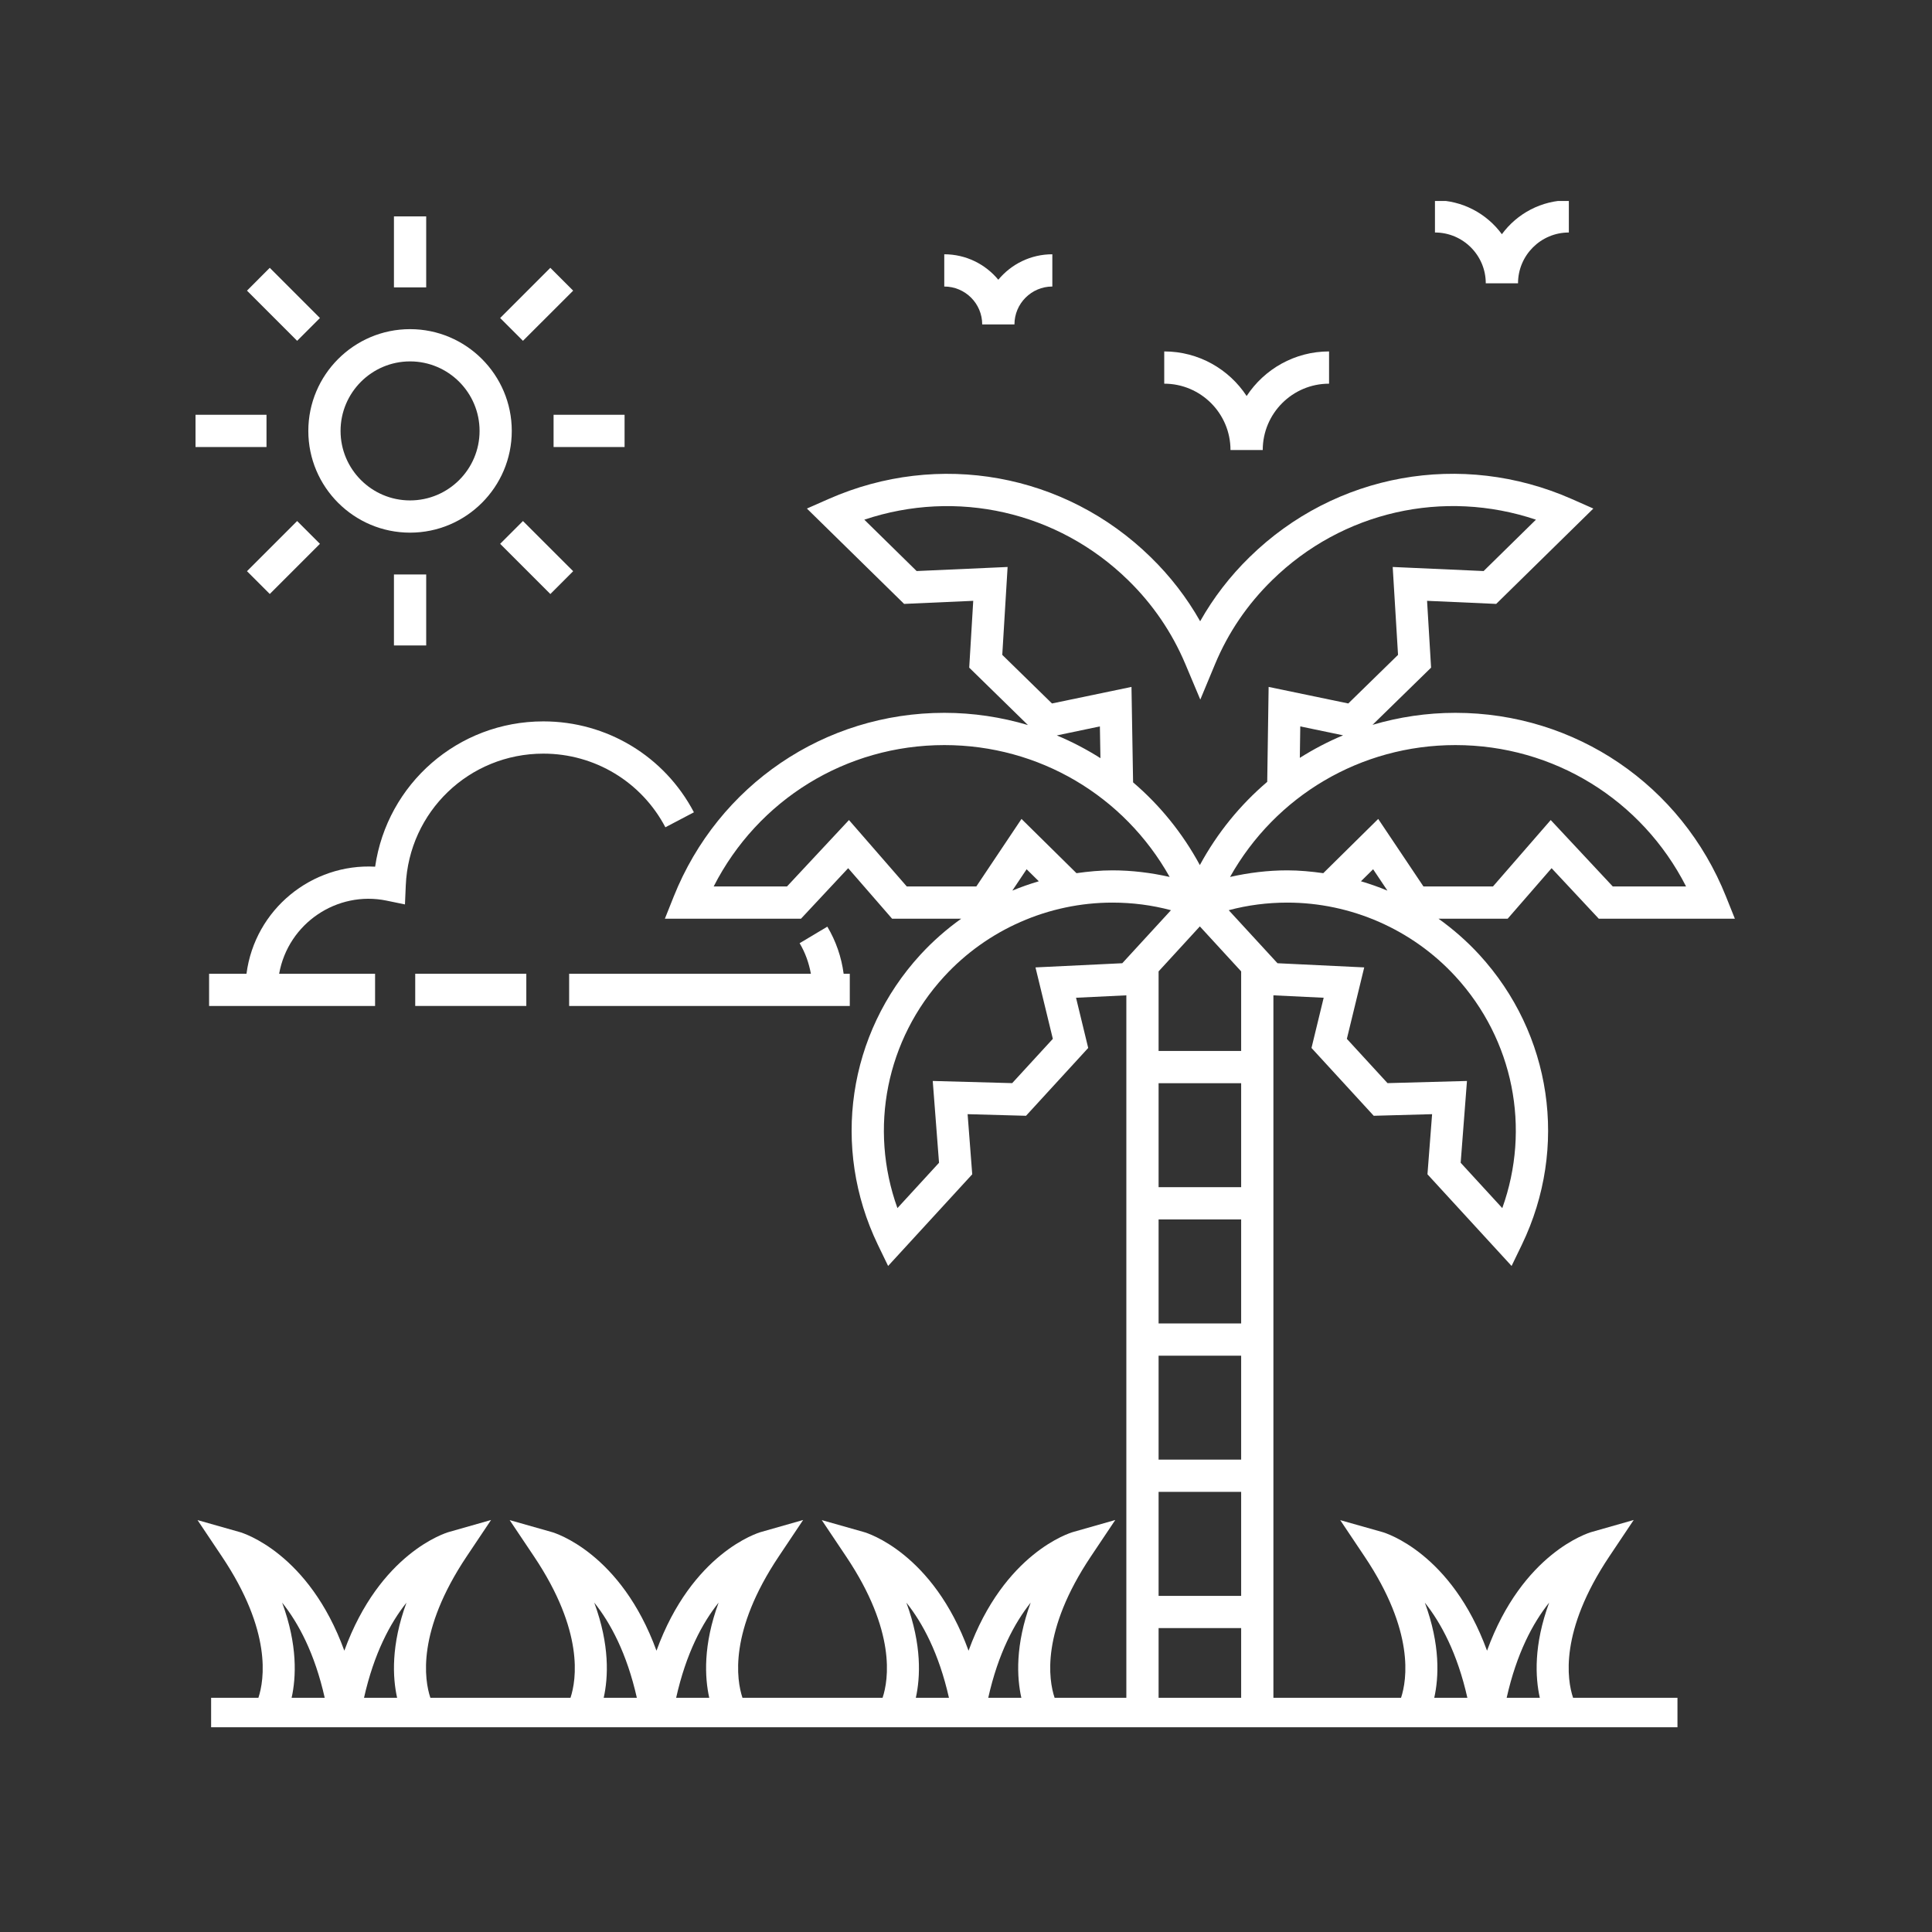 <?xml version="1.0" encoding="UTF-8"?> <svg xmlns="http://www.w3.org/2000/svg" xmlns:xlink="http://www.w3.org/1999/xlink" width="200" zoomAndPan="magnify" viewBox="0 0 150 150" height="200" preserveAspectRatio="xMidYMid meet" version="1.0"><rect x="0" y="0" width="150" height="150" fill="#333333" stroke="none"/><defs><clipPath id="6d597a15df"><path d="M 15 36 L 135 36 L 135 134.102 L 15 134.102 Z M 15 36 " clip-rule="nonzero"></path></clipPath><clipPath id="7805e3db61"><path d="M 111 15.602 L 122 15.602 L 122 22 L 111 22 Z M 111 15.602 " clip-rule="nonzero"></path></clipPath></defs><g clip-path="url(#6d597a15df)"><path fill="#ffffff" d="M 112.996 55.344 C 110.773 55.344 108.613 55.672 106.562 56.277 L 111.109 51.836 L 110.797 46.648 L 116.164 46.887 L 123.707 39.484 L 122.02 38.738 C 113.473 34.973 103.664 36.746 97.02 43.25 C 95.492 44.742 94.207 46.414 93.18 48.234 C 92.145 46.406 90.859 44.738 89.336 43.254 C 82.688 36.75 72.875 34.977 64.34 38.738 L 62.648 39.484 L 70.195 46.887 L 75.562 46.648 L 75.25 51.836 L 79.809 56.293 C 77.742 55.68 75.562 55.344 73.32 55.344 C 64.016 55.344 55.77 60.945 52.305 69.613 L 51.621 71.328 L 62.188 71.328 L 65.852 67.406 L 69.262 71.328 L 74.629 71.328 C 73.488 72.141 72.426 73.074 71.465 74.117 C 65.828 80.258 64.527 89.094 68.148 96.625 L 68.953 98.289 L 75.484 91.172 L 75.125 86.504 L 79.66 86.629 L 84.488 81.363 L 83.543 77.465 L 87.449 77.277 L 87.449 131.816 L 81.879 131.816 C 81.414 130.418 80.809 126.652 84.695 120.844 L 86.59 118.012 L 83.312 118.945 C 83.059 119.016 77.957 120.582 75.199 128.16 C 72.438 120.582 67.332 119.02 67.078 118.949 L 63.801 118.02 L 65.695 120.848 C 69.586 126.648 68.988 130.418 68.523 131.816 L 57.645 131.816 C 57.184 130.422 56.578 126.652 60.461 120.844 L 62.355 118.012 L 59.082 118.945 C 58.828 119.016 53.727 120.582 50.969 128.16 C 48.203 120.582 43.098 119.02 42.844 118.949 L 39.57 118.02 L 41.465 120.848 C 45.352 126.652 44.754 130.418 44.293 131.816 L 33.414 131.816 C 32.949 130.422 32.348 126.652 36.23 120.844 L 38.125 118.012 L 34.848 118.945 C 34.594 119.016 29.492 120.582 26.734 128.16 C 23.973 120.582 18.867 119.02 18.613 118.949 L 15.336 118.02 L 17.23 120.848 C 21.121 126.652 20.523 130.418 20.062 131.816 L 16.391 131.816 L 16.391 134.32 C 19.082 134.32 117.137 134.32 130.238 134.32 L 130.238 131.816 L 122.133 131.816 C 121.668 130.422 121.062 126.652 124.945 120.844 L 126.84 118.012 L 123.566 118.945 C 123.312 119.016 118.207 120.582 115.453 128.16 C 112.688 120.582 107.582 119.02 107.328 118.949 L 104.055 118.023 L 105.949 120.852 C 109.836 126.652 109.238 130.418 108.777 131.816 L 98.867 131.816 L 98.867 77.277 L 102.77 77.465 L 101.824 81.363 L 106.656 86.629 L 111.188 86.504 L 110.828 91.172 L 117.359 98.289 L 118.164 96.625 C 121.789 89.094 120.488 80.262 114.848 74.117 C 113.887 73.074 112.824 72.141 111.684 71.328 L 117.055 71.328 L 120.465 67.406 L 124.129 71.328 L 134.695 71.328 L 134.008 69.613 C 130.547 60.945 122.301 55.344 112.996 55.344 Z M 80.023 124.426 C 78.812 127.73 78.945 130.242 79.297 131.816 L 76.727 131.816 C 77.5 128.359 78.766 126.008 80.023 124.426 Z M 70.371 124.43 C 71.633 126.008 72.895 128.359 73.676 131.816 L 71.105 131.816 C 71.453 130.242 71.586 127.73 70.371 124.43 Z M 55.793 124.426 C 54.578 127.73 54.715 130.242 55.066 131.816 L 52.496 131.816 C 53.27 128.355 54.531 126.004 55.793 124.426 Z M 46.137 124.426 C 47.398 126.004 48.664 128.355 49.445 131.816 L 46.871 131.816 C 47.223 130.242 47.355 127.73 46.137 124.426 Z M 31.559 124.43 C 30.348 127.73 30.48 130.242 30.832 131.816 L 28.262 131.816 C 29.039 128.359 30.301 126.008 31.559 124.43 Z M 21.906 124.43 C 23.168 126.008 24.434 128.359 25.211 131.816 L 22.641 131.816 C 22.992 130.242 23.121 127.73 21.906 124.43 Z M 120.277 124.426 C 119.062 127.73 119.199 130.242 119.551 131.816 L 116.977 131.816 C 117.754 128.355 119.016 126.004 120.277 124.426 Z M 110.625 124.43 C 111.883 126.008 113.148 128.359 113.926 131.816 L 111.355 131.816 C 111.707 130.242 111.84 127.73 110.625 124.43 Z M 71.168 44.336 L 67.105 40.348 C 74.258 37.949 82.121 39.699 87.586 45.043 C 89.504 46.914 90.996 49.105 92.031 51.559 L 93.191 54.316 L 94.34 51.555 C 95.359 49.109 96.848 46.922 98.77 45.043 C 104.23 39.695 112.094 37.945 119.25 40.348 L 115.188 44.336 L 108.129 44.02 L 108.543 50.844 L 104.68 54.617 L 98.496 53.332 L 98.387 60.703 C 96.289 62.488 94.512 64.664 93.156 67.164 C 91.812 64.68 90.051 62.516 87.973 60.742 L 87.848 53.332 L 81.676 54.617 L 77.816 50.844 L 78.23 44.02 Z M 104.277 57.09 C 103.105 57.578 101.984 58.168 100.918 58.84 L 100.953 56.398 Z M 96.363 123.902 L 89.953 123.902 L 89.953 115.828 L 96.363 115.828 Z M 96.363 113.324 L 89.953 113.324 L 89.953 105.254 L 96.363 105.254 Z M 96.363 102.75 L 89.953 102.75 L 89.953 94.676 L 96.363 94.676 Z M 96.363 92.172 L 89.953 92.172 L 89.953 84.102 L 96.363 84.102 Z M 96.363 81.598 L 89.953 81.598 L 89.953 75.418 L 93.156 71.926 L 96.363 75.418 Z M 85.395 56.398 L 85.438 58.863 C 84.363 58.184 83.234 57.59 82.051 57.098 Z M 65.914 63.668 L 61.102 68.824 L 55.41 68.824 C 58.836 62.102 65.676 57.848 73.32 57.848 C 80.68 57.848 87.281 61.793 90.812 68.086 C 89.359 67.758 87.875 67.574 86.367 67.574 C 85.426 67.574 84.5 67.664 83.578 67.793 L 79.309 63.582 L 75.801 68.824 L 70.402 68.824 Z M 79.707 67.488 L 80.652 68.422 C 79.953 68.629 79.27 68.867 78.598 69.145 Z M 80.395 75.109 L 81.742 80.656 L 78.586 84.094 L 72.418 83.926 L 72.906 90.277 L 69.676 93.797 C 67.453 87.609 68.797 80.727 73.309 75.812 C 76.656 72.168 81.414 70.078 86.367 70.078 C 87.914 70.078 89.434 70.273 90.914 70.668 L 87.133 74.785 Z M 89.953 131.816 L 89.953 126.406 L 96.363 126.406 L 96.363 131.816 Z M 116.637 93.797 L 113.406 90.277 L 113.895 83.926 L 107.727 84.094 L 104.57 80.656 L 105.918 75.109 L 99.184 74.785 L 95.398 70.668 C 96.879 70.273 98.402 70.078 99.945 70.078 C 104.898 70.078 109.656 72.168 113.004 75.812 C 117.516 80.727 118.859 87.613 116.637 93.797 Z M 105.664 68.422 L 106.609 67.488 L 107.719 69.148 C 107.047 68.867 106.363 68.629 105.664 68.422 Z M 125.215 68.824 L 120.398 63.668 L 115.914 68.824 L 110.516 68.824 L 107.004 63.582 L 102.738 67.793 C 101.816 67.664 100.887 67.574 99.945 67.574 C 98.441 67.574 96.957 67.758 95.5 68.086 C 99.035 61.793 105.637 57.848 112.996 57.848 C 120.637 57.848 127.48 62.102 130.906 68.824 Z M 125.215 68.824 " fill-opacity="1" fill-rule="nonzero"></path></g><path fill="#ffffff" d="M 53.875 63.066 C 51.59 58.711 47.109 56.008 42.188 56.008 C 35.555 56.008 30.055 60.863 29.125 67.289 C 24.219 67.023 19.793 70.59 19.137 75.602 L 16.234 75.602 L 16.234 78.105 L 29.121 78.105 L 29.121 75.602 L 21.672 75.602 C 22.379 71.668 26.184 69.141 30 69.922 L 31.441 70.219 L 31.504 68.75 C 31.746 63.008 36.438 58.512 42.188 58.512 C 46.176 58.512 49.805 60.703 51.66 64.23 Z M 53.875 63.066 " fill-opacity="1" fill-rule="nonzero"></path><path fill="#ffffff" d="M 44.188 78.105 L 65.977 78.105 L 65.977 75.602 L 65.5 75.602 C 65.332 74.312 64.902 73.066 64.234 71.945 L 62.082 73.23 C 62.52 73.961 62.805 74.766 62.957 75.602 L 44.188 75.602 Z M 44.188 78.105 " fill-opacity="1" fill-rule="nonzero"></path><path fill="#ffffff" d="M 32.238 75.602 L 40.863 75.602 L 40.863 78.102 L 32.238 78.102 Z M 32.238 75.602 " fill-opacity="1" fill-rule="nonzero"></path><path fill="#ffffff" d="M 23.938 33.457 C 23.938 37.812 27.48 41.355 31.836 41.355 C 36.191 41.355 39.734 37.812 39.734 33.457 C 39.734 29.102 36.191 25.555 31.836 25.555 C 27.48 25.555 23.938 29.102 23.938 33.457 Z M 31.836 28.059 C 34.812 28.059 37.234 30.48 37.234 33.457 C 37.234 36.434 34.812 38.852 31.836 38.852 C 28.863 38.852 26.441 36.434 26.441 33.457 C 26.441 30.48 28.863 28.059 31.836 28.059 Z M 31.836 28.059 " fill-opacity="1" fill-rule="nonzero"></path><path fill="#ffffff" d="M 30.586 16.801 L 33.09 16.801 L 33.09 22.312 L 30.586 22.312 Z M 30.586 16.801 " fill-opacity="1" fill-rule="nonzero"></path><path fill="#ffffff" d="M 23.07 26.461 L 19.176 22.566 L 20.945 20.793 L 24.84 24.691 Z M 23.07 26.461 " fill-opacity="1" fill-rule="nonzero"></path><path fill="#ffffff" d="M 15.18 32.203 L 20.691 32.203 L 20.691 34.707 L 15.18 34.707 Z M 15.18 32.203 " fill-opacity="1" fill-rule="nonzero"></path><path fill="#ffffff" d="M 20.945 46.117 L 19.176 44.348 L 23.07 40.453 L 24.84 42.223 Z M 20.945 46.117 " fill-opacity="1" fill-rule="nonzero"></path><path fill="#ffffff" d="M 30.586 44.602 L 33.09 44.602 L 33.09 50.113 L 30.586 50.113 Z M 30.586 44.602 " fill-opacity="1" fill-rule="nonzero"></path><path fill="#ffffff" d="M 42.73 46.121 L 38.832 42.223 L 40.602 40.453 L 44.5 44.348 Z M 42.73 46.121 " fill-opacity="1" fill-rule="nonzero"></path><path fill="#ffffff" d="M 42.98 32.203 L 48.492 32.203 L 48.492 34.707 L 42.98 34.707 Z M 42.98 32.203 " fill-opacity="1" fill-rule="nonzero"></path><path fill="#ffffff" d="M 40.602 26.461 L 38.832 24.691 L 42.727 20.793 L 44.5 22.566 Z M 40.602 26.461 " fill-opacity="1" fill-rule="nonzero"></path><path fill="#ffffff" d="M 90.391 27.285 L 90.391 29.789 C 93.227 29.789 95.535 32.098 95.535 34.938 L 98.039 34.938 C 98.039 32.098 100.348 29.789 103.188 29.789 L 103.188 27.285 C 100.516 27.285 98.156 28.664 96.789 30.746 C 95.422 28.664 93.062 27.285 90.391 27.285 Z M 90.391 27.285 " fill-opacity="1" fill-rule="nonzero"></path><path fill="#ffffff" d="M 73.312 19.742 L 73.312 22.246 C 74.938 22.246 76.258 23.566 76.258 25.188 L 78.762 25.188 C 78.762 23.566 80.082 22.246 81.703 22.246 L 81.703 19.742 C 80.016 19.742 78.508 20.512 77.508 21.719 C 76.508 20.512 75 19.742 73.312 19.742 Z M 73.312 19.742 " fill-opacity="1" fill-rule="nonzero"></path><g clip-path="url(#7805e3db61)"><path fill="#ffffff" d="M 111.41 15.547 L 111.41 18.051 C 113.586 18.051 115.355 19.82 115.355 21.996 L 117.859 21.996 C 117.859 19.82 119.629 18.051 121.805 18.051 L 121.805 15.547 C 119.672 15.547 117.781 16.586 116.605 18.184 C 115.434 16.586 113.539 15.547 111.41 15.547 Z M 111.41 15.547 " fill-opacity="1" fill-rule="nonzero"></path></g></svg> 
